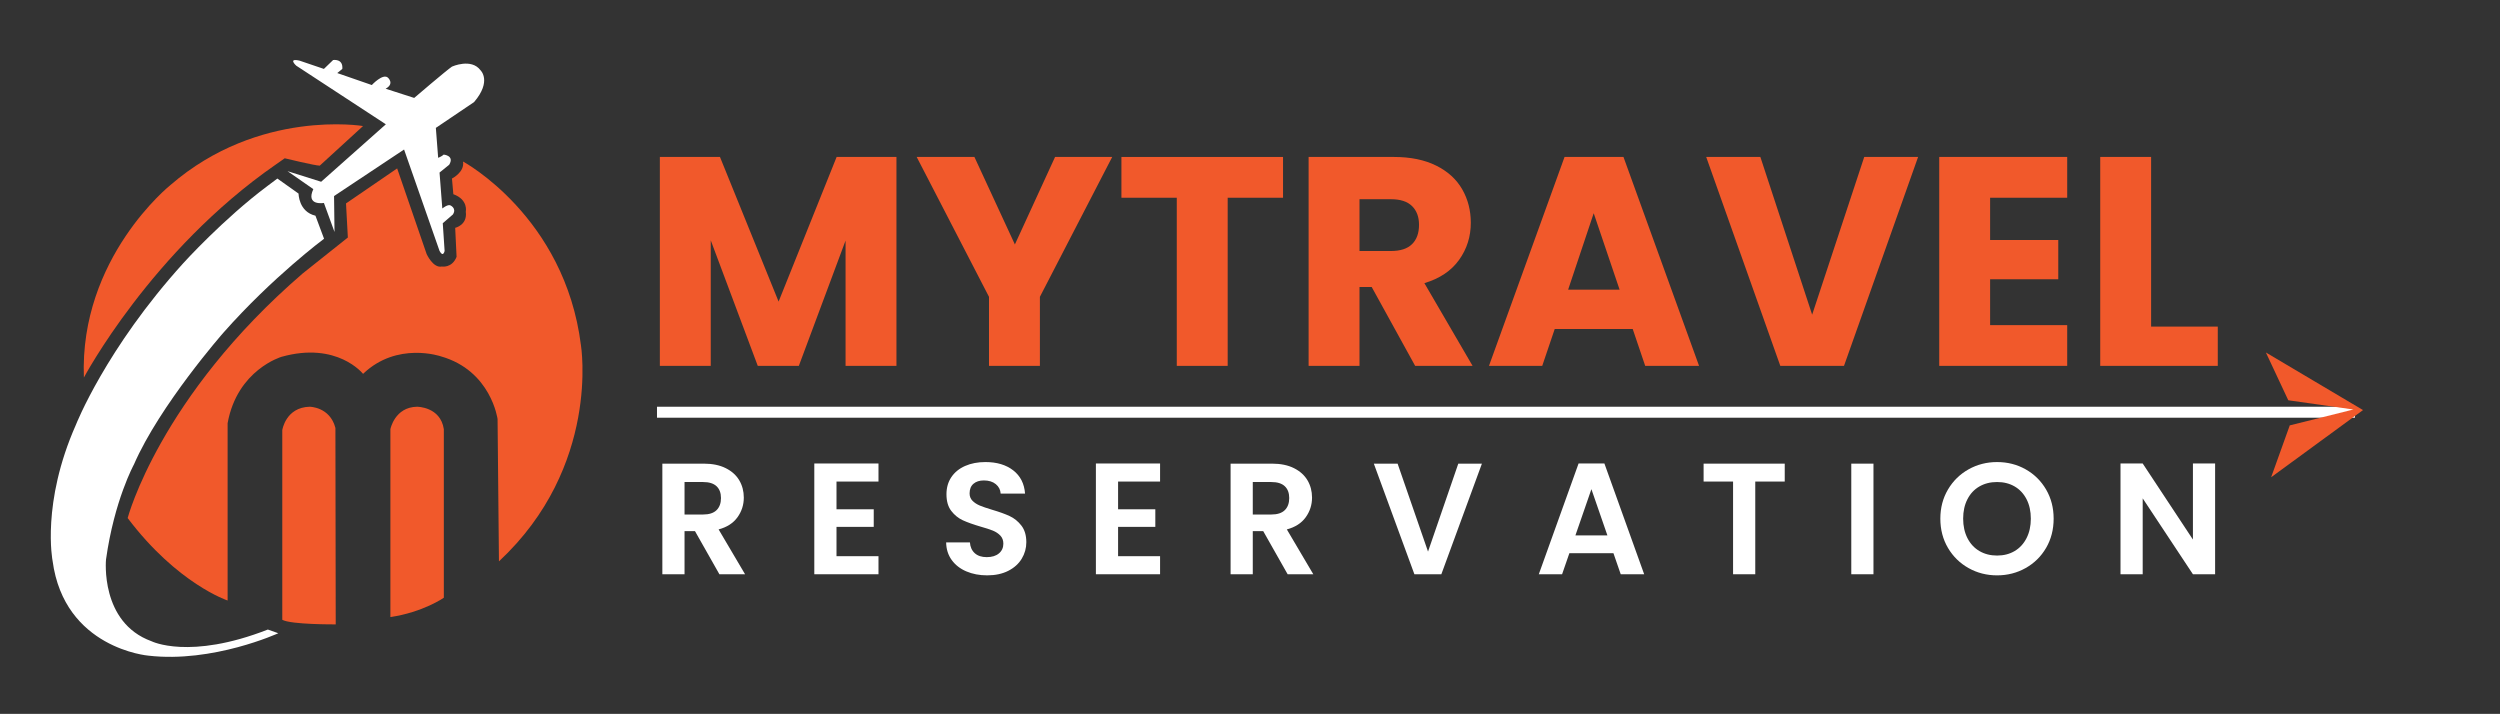 <?xml version="1.0" encoding="utf-8"?>
<!-- Generator: Adobe Illustrator 16.0.0, SVG Export Plug-In . SVG Version: 6.00 Build 0)  -->
<!DOCTYPE svg PUBLIC "-//W3C//DTD SVG 1.1//EN" "http://www.w3.org/Graphics/SVG/1.1/DTD/svg11.dtd">
<svg version="1.1" id="Layer_1" xmlns="http://www.w3.org/2000/svg" xmlns:xlink="http://www.w3.org/1999/xlink" x="0px" y="0px"
	 width="879px" height="251px" viewBox="0 0 879 251" enable-background="new 0 0 879 251" xml:space="preserve">
<rect x="0" y="0" width="879" height="251" fill="#333333" stroke="none"/>
<path fill="#F1592B" d="M127.65,44.314c0,0-36.605-6.155-67.703,20.732c0,0-32.07,25.591-30.451,67.704
	c0,0,23.647-44.522,67.379-74.831l3.24-2.268c0,0,10.689,2.591,12.31,2.591L127.65,44.314z"/>
<path fill="#FFFFFF" d="M104.165,23.096c0,0-3.077-2.753,1.134-1.782l8.584,2.916l3.24-3.123c0,0,3.563-0.603,3.239,3.123
	l-1.782,1.457l12.148,4.211c0,0,3.887-4.211,5.669-2.591c0,0,2.429,2.105-0.81,3.887l10.042,3.239c0,0,11.338-9.718,13.282-11.014
	c0,0,6.802-3.077,10.042,1.296c0,0,4.049,3.766-2.268,11.175l-13.443,9.071l0.81,10.528c0,0,1.296-0.486,1.944-1.134
	c0,0,3.887,0.324,1.943,3.563l-3.401,2.753l0.972,12.634c0,0,1.782-1.458,2.753-1.134c0,0,2.43,0.972,0.972,3.239l-3.563,3.077
	l0.648,9.739c0,0-0.486,2.45-1.782,0l-12.472-35.654l-24.619,16.359l0.162,12.634l-3.726-10.204c0,0-6.479,1.134-3.725-4.859
	l-9.07-6.317l11.824,3.725l22.748-20.206L104.165,23.096z"/>
<path fill="#F1592B" d="M162.798,56.786c0,0,35.795,19.274,41.464,64.626c0,0,6.964,42.597-28.831,75.963l-0.486-50.049
	c0,0-2.268-17.007-19.922-22.028c0,0-15.387-5.345-27.373,6.155c0,0-9.07-11.5-28.669-5.993c0,0-15.549,4.535-18.95,23.324v62.359
	c0,0-17.655-5.832-35.147-28.993c0,0,11.176-42.599,61.548-86.006l15.873-12.633l-0.647-11.986l17.979-12.31l10.366,30.102
	c0,0,2.268,5.045,5.345,4.398c0,0,3.563,0.647,5.183-3.402l-0.486-10.204c0,0,4.373-0.972,3.725-5.669c0,0,0.972-4.211-4.373-6.155
	l-0.486-5.507C158.911,62.778,163.446,60.511,162.798,56.786z"/>
<path fill="#FFFFFF" d="M97.524,62.779l7.451,5.291c0,0,0,6.371,5.939,7.774l3.024,8.099c0,0-18.141,13.492-35.394,33.036
	c0,0-22.375,25.474-31.446,46.315c0,0-6.911,12.603-9.826,33.441c0,0-2.16,22.132,15.981,28.719c0,0,13.282,6.694,40.925-4.104
	l3.671,1.296c0,0-23,10.524-45.675,7.881c0,0-29.586-2.482-33.69-33.366c0,0-3.995-20.276,8.207-47.81
	c0,0,10.475-26.733,37.793-56.86c0,0,14.061-15.545,29.695-27.207L97.524,62.779z"/>
<path fill="#F1592B" d="M99.252,151.215c0,0,1.188-7.989,9.61-8.206c0,0,7.126,0,9.07,7.45l0.108,69.074
	c0,0-15.765,0.111-18.789-1.617V151.215z"/>
<path fill="#F1592B" d="M137.261,150.89c0,0,1.512-7.771,9.394-7.881c0,0,8.206-0.017,9.394,7.881v59.272
	c0,0-7.235,5.072-18.788,6.801V150.89z"/>
<g>
	<path fill="#F1592B" d="M315.191,55.188v73.455h-17.893V84.591l-16.428,44.052h-14.44l-16.532-44.156v44.156h-17.893V55.188h21.137
		l20.613,50.853l20.404-50.853H315.191z"/>
	<path fill="#F1592B" d="M391.052,55.188l-25.427,49.179v24.275h-17.893v-24.275l-25.427-49.179h20.299l14.23,30.763l14.126-30.763
		H391.052z"/>
	<path fill="#F1592B" d="M451.112,55.188v14.335h-19.463v59.12h-17.893v-59.12h-19.462V55.188H451.112z"/>
	<path fill="#F1592B" d="M497.569,128.643l-15.277-27.729h-4.29v27.729h-17.893V55.188h30.03c5.79,0,10.726,1.012,14.807,3.034
		c4.081,2.024,7.132,4.797,9.155,8.319c2.022,3.523,3.035,7.447,3.035,11.771c0,4.884-1.379,9.244-4.134,13.08
		c-2.756,3.837-6.819,6.558-12.189,8.162l16.95,29.089H497.569z M478.002,88.253h11.092c3.278,0,5.737-0.801,7.377-2.407
		c1.638-1.604,2.459-3.872,2.459-6.801c0-2.789-0.821-4.986-2.459-6.592c-1.64-1.604-4.099-2.407-7.377-2.407h-11.092V88.253z"/>
	<path fill="#F1592B" d="M574.058,115.667h-27.415l-4.395,12.975h-18.73l26.578-73.455h20.718l26.577,73.455h-18.938
		L574.058,115.667z M569.453,101.855l-9.104-26.891l-8.998,26.891H569.453z"/>
	<path fill="#F1592B" d="M674.403,55.188l-26.054,73.455h-22.393l-26.055-73.455h19.044l18.207,55.457l18.312-55.457H674.403z"/>
	<path fill="#F1592B" d="M699.725,69.523v14.858h23.962v13.812h-23.962v16.114h27.102v14.335h-44.994V55.188h44.994v14.335H699.725z
		"/>
	<path fill="#F1592B" d="M756.332,114.831h23.438v13.812h-41.331V55.188h17.893V114.831z"/>
</g>
<g>
	<g>
		<path fill="#FFFFFF" d="M252.939,201.907l-8.58-15.154h-3.677v15.154h-7.8v-38.89h14.598c3.008,0,5.571,0.529,7.688,1.588
			s3.705,2.489,4.764,4.29c1.059,1.803,1.588,3.816,1.588,6.046c0,2.563-0.743,4.875-2.229,6.937
			c-1.486,2.062-3.696,3.481-6.63,4.262l9.304,15.768H252.939z M240.682,180.902h6.519c2.117,0,3.696-0.51,4.736-1.532
			c1.04-1.021,1.56-2.441,1.56-4.262c0-1.783-0.521-3.166-1.56-4.151c-1.04-0.983-2.619-1.477-4.736-1.477h-6.519V180.902z"/>
		<path fill="#FFFFFF" d="M294.112,169.313v9.75h13.093v6.185h-13.093v10.308h14.765v6.352h-22.565v-38.945h22.565v6.352H294.112z"
			/>
		<path fill="#FFFFFF" d="M339.771,200.904c-2.173-0.928-3.892-2.265-5.154-4.012c-1.263-1.745-1.914-3.807-1.95-6.185h8.357
			c0.111,1.598,0.677,2.861,1.699,3.789c1.021,0.929,2.424,1.393,4.207,1.393c1.82,0,3.25-0.436,4.29-1.309
			c1.04-0.873,1.56-2.015,1.56-3.427c0-1.151-0.354-2.099-1.059-2.842c-0.706-0.742-1.588-1.327-2.646-1.755
			c-1.059-0.427-2.517-0.9-4.374-1.421c-2.526-0.742-4.578-1.477-6.157-2.2c-1.579-0.725-2.935-1.82-4.067-3.287
			c-1.134-1.468-1.699-3.427-1.699-5.879c0-2.302,0.575-4.308,1.727-6.017c1.151-1.708,2.767-3.018,4.847-3.928
			c2.08-0.91,4.457-1.365,7.131-1.365c4.012,0,7.271,0.975,9.778,2.925s3.891,4.672,4.151,8.162h-8.58
			c-0.075-1.337-0.641-2.441-1.7-3.314s-2.461-1.31-4.207-1.31c-1.523,0-2.739,0.39-3.649,1.17s-1.365,1.913-1.365,3.398
			c0,1.04,0.343,1.904,1.031,2.591c0.687,0.688,1.541,1.245,2.563,1.672c1.021,0.427,2.46,0.919,4.318,1.477
			c2.525,0.743,4.587,1.485,6.185,2.229c1.596,0.743,2.971,1.857,4.123,3.343c1.151,1.486,1.728,3.436,1.728,5.85
			c0,2.081-0.539,4.012-1.616,5.795c-1.078,1.783-2.656,3.203-4.736,4.262c-2.081,1.059-4.551,1.588-7.41,1.588
			C344.386,202.297,341.944,201.833,339.771,200.904z"/>
		<path fill="#FFFFFF" d="M393.118,169.313v9.75h13.093v6.185h-13.093v10.308h14.765v6.352h-22.565v-38.945h22.565v6.352H393.118z"
			/>
		<path fill="#FFFFFF" d="M452.733,201.907l-8.581-15.154h-3.677v15.154h-7.8v-38.89h14.597c3.009,0,5.572,0.529,7.689,1.588
			s3.705,2.489,4.764,4.29c1.059,1.803,1.588,3.816,1.588,6.046c0,2.563-0.744,4.875-2.229,6.937
			c-1.486,2.062-3.697,3.481-6.631,4.262l9.305,15.768H452.733z M440.476,180.902h6.519c2.117,0,3.695-0.51,4.736-1.532
			c1.039-1.021,1.56-2.441,1.56-4.262c0-1.783-0.521-3.166-1.56-4.151c-1.041-0.983-2.619-1.477-4.736-1.477h-6.519V180.902z"/>
		<path fill="#FFFFFF" d="M521.04,163.018l-14.264,38.89h-9.472l-14.263-38.89h8.357l10.697,30.922l10.642-30.922H521.04z"/>
		<path fill="#FFFFFF" d="M567.283,194.497h-15.488l-2.563,7.41h-8.19l13.985-38.945h9.081l13.984,38.945h-8.245L567.283,194.497z
			 M565.166,188.257l-5.627-16.269l-5.627,16.269H565.166z"/>
		<path fill="#FFFFFF" d="M627.512,163.018v6.296h-10.363v32.594h-7.801v-32.594h-10.362v-6.296H627.512z"/>
		<path fill="#FFFFFF" d="M658.712,163.018v38.89h-7.8v-38.89H658.712z"/>
		<path fill="#FFFFFF" d="M692.141,199.734c-3.046-1.708-5.46-4.076-7.243-7.104c-1.782-3.027-2.674-6.454-2.674-10.279
			c0-3.789,0.892-7.196,2.674-10.225c1.783-3.026,4.197-5.395,7.243-7.104c3.045-1.708,6.389-2.563,10.029-2.563
			c3.677,0,7.028,0.854,10.057,2.563c3.026,1.709,5.422,4.077,7.187,7.104c1.764,3.028,2.646,6.436,2.646,10.225
			c0,3.825-0.883,7.252-2.646,10.279c-1.765,3.027-4.17,5.396-7.215,7.104c-3.046,1.709-6.389,2.563-10.028,2.563
			C698.529,202.297,695.186,201.443,692.141,199.734z M708.354,193.745c1.783-1.059,3.176-2.572,4.179-4.541
			s1.505-4.253,1.505-6.853s-0.502-4.876-1.505-6.825c-1.003-1.95-2.396-3.445-4.179-4.485c-1.782-1.04-3.844-1.561-6.184-1.561
			c-2.341,0-4.411,0.521-6.213,1.561s-3.203,2.535-4.206,4.485c-1.003,1.949-1.505,4.226-1.505,6.825s0.502,4.884,1.505,6.853
			s2.404,3.482,4.206,4.541s3.872,1.588,6.213,1.588C704.51,195.333,706.571,194.804,708.354,193.745z"/>
		<path fill="#FFFFFF" d="M778.833,201.907h-7.8l-17.662-26.688v26.688h-7.8v-38.945h7.8l17.662,26.743v-26.743h7.8V201.907z"/>
	</g>
</g>
<rect x="231" y="143.009" fill="#FFFFFF" width="597" height="3.857"/>
<polygon fill="#F1592B" points="796.681,123.931 830.836,144.179 798.532,167.802 805.078,149.568 827.441,143.981 804.561,140.737 
	"/>
<g>
</g>
<g>
</g>
<g>
</g>
<g>
</g>
<g>
</g>
<g>
</g>
</svg>

